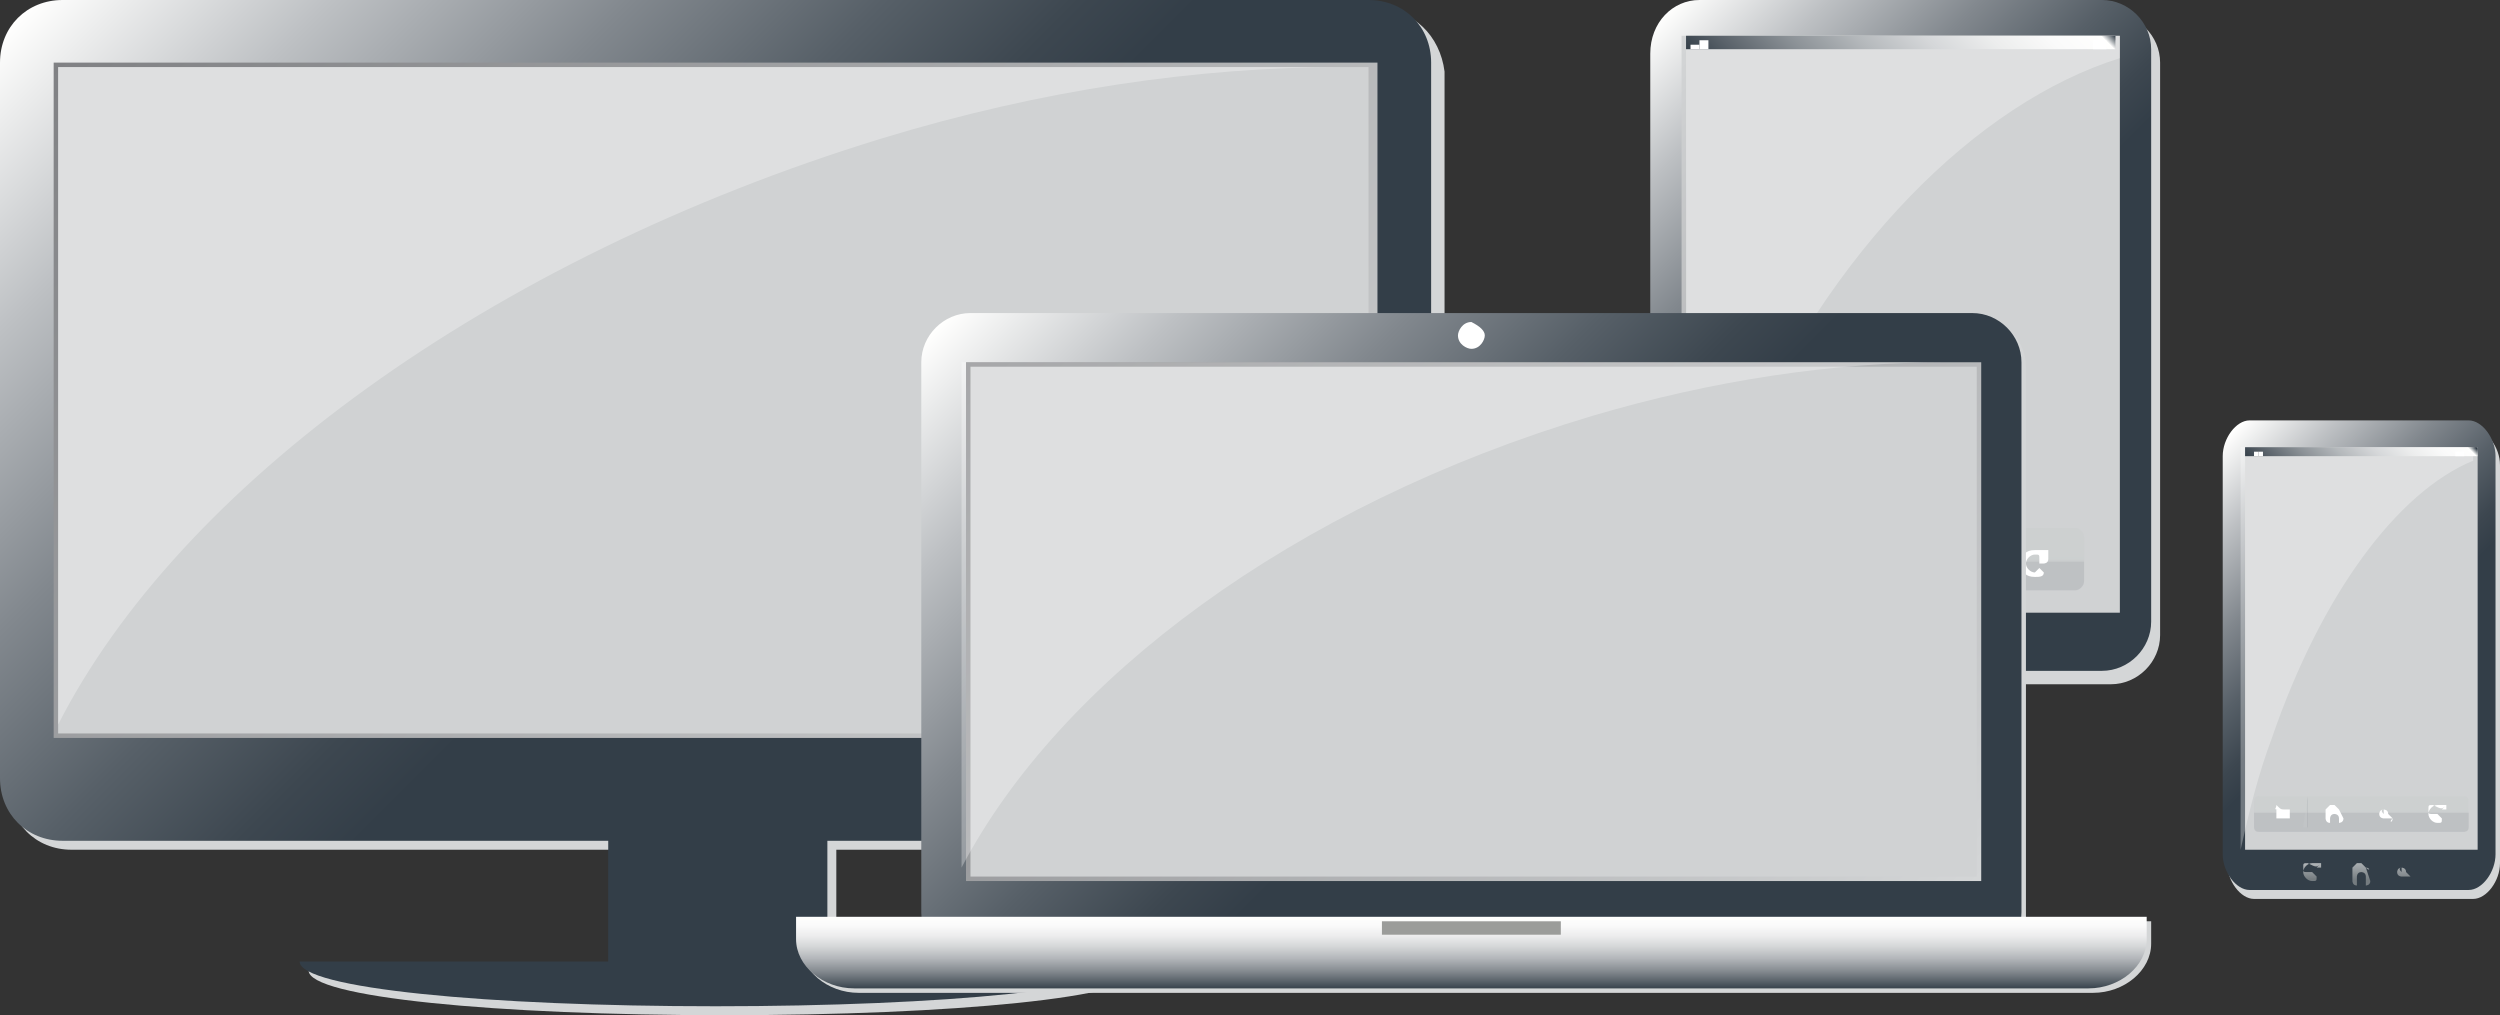 <?xml version="1.0" encoding="utf-8"?>
<!-- Generator: Adobe Illustrator 18.1.0, SVG Export Plug-In . SVG Version: 6.00 Build 0)  -->
<!DOCTYPE svg PUBLIC "-//W3C//DTD SVG 1.1//EN" "http://www.w3.org/Graphics/SVG/1.1/DTD/svg11.dtd">
<svg version="1.1" id="Layer_1" xmlns="http://www.w3.org/2000/svg" xmlns:xlink="http://www.w3.org/1999/xlink" x="0px" y="0px"
	 viewBox="0 0 55.9 22.7" enable-background="new 0 0 55.9 22.7" xml:space="preserve">
<rect x="0" y="0" width="55.9" height="22.7" fill="#333333" stroke="none"/>
<g>
	<g>
		<path fill="#D4D6D7" d="M30.8,0.2H1.6c-0.8,0-1.4,0.6-1.4,1.4v16c0,0.8,0.6,1.4,1.4,1.4h12.2v2.7H6.9c0,0.6,4.2,1,9.3,1
			c5.1,0,9.3-0.4,9.3-1h-6.8V19h12.2c0.8,0,1.4-0.6,1.4-1.4v-16C32.2,0.8,31.6,0.2,30.8,0.2z"/>
		<path fill="#333E48" d="M25.3,21.5c0,0.6-4.2,1-9.3,1c-5.1,0-9.3-0.4-9.3-1"/>
		<rect x="13.6" y="18.5" fill="#333E48" width="4.9" height="3.5"/>
		<linearGradient id="SVGID_1_" gradientUnits="userSpaceOnUse" x1="3.711" y1="-2.887" x2="28.315" y2="21.717">
			<stop  offset="0" style="stop-color:#FFFFFE"/>
			<stop  offset="0.135" style="stop-color:#BDC0C3"/>
			<stop  offset="0.271" style="stop-color:#82888E"/>
			<stop  offset="0.385" style="stop-color:#576068"/>
			<stop  offset="0.474" style="stop-color:#3D4750"/>
			<stop  offset="0.528" style="stop-color:#333E48"/>
		</linearGradient>
		<path fill="url(#SVGID_1_)" d="M32,17.4c0,0.8-0.6,1.4-1.4,1.4H1.4c-0.8,0-1.4-0.6-1.4-1.4v-16C0,0.6,0.6,0,1.4,0h29.2
			C31.4,0,32,0.6,32,1.4V17.4z"/>
		<linearGradient id="SVGID_2_" gradientUnits="userSpaceOnUse" x1="4.838" y1="-2.2" x2="27.188" y2="20.15">
			<stop  offset="0" style="stop-color:#808184"/>
			<stop  offset="1" style="stop-color:#D4D6D7"/>
		</linearGradient>
		<rect x="1.2" y="1.4" fill="url(#SVGID_2_)" width="29.6" height="15.1"/>
		<rect x="1.3" y="1.5" fill="#D0D2D3" width="29.3" height="14.9"/>
		<path opacity="0.3" fill="#FFFFFF" d="M19.7,3.1c3.6-1.1,7.1-1.6,10.3-1.6H1.3v14.7C4,10.9,10.9,5.8,19.7,3.1z"/>
		<rect x="13.4" y="17.2" fill="#333E48" width="5.3" height="0.4"/>
	</g>
	<g>
		<path fill="#D4D6D7" d="M38.1,15.3c-0.6,0-1.1-0.5-1.1-1.1l0-12.8c0-0.6,0.5-1.1,1.1-1.1l9.1,0c0.6,0,1.1,0.5,1.1,1.1l0,12.8
			c0,0.6-0.5,1.1-1.1,1.1H38.1z"/>
		
			<linearGradient id="SVGID_3_" gradientUnits="userSpaceOnUse" x1="73.658" y1="272.103" x2="86.177" y2="284.622" gradientTransform="matrix(1 0 0 1 -37.425 -270.807)">
			<stop  offset="0" style="stop-color:#FFFFFE"/>
			<stop  offset="0.135" style="stop-color:#BDC0C3"/>
			<stop  offset="0.271" style="stop-color:#82888E"/>
			<stop  offset="0.385" style="stop-color:#576068"/>
			<stop  offset="0.474" style="stop-color:#3D4750"/>
			<stop  offset="0.528" style="stop-color:#333E48"/>
		</linearGradient>
		<path fill="url(#SVGID_3_)" d="M38,15.1c-0.6,0-1.1-0.5-1.1-1.1l0-12.8C36.9,0.5,37.4,0,38,0L47,0c0.6,0,1.1,0.5,1.1,1.1l0,12.8
			c0,0.6-0.5,1.1-1.1,1.1H38z"/>
		<rect x="37.7" y="0.8" fill="#D0D2D3" width="9.7" height="12.9"/>
		<path opacity="0.3" fill="#FFFFFF" d="M38.9,10.2c2-4.6,5.3-7.9,8.5-8.9V0.8l-9.7,0l0,12.9C37.9,12.5,38.3,11.3,38.9,10.2z"/>
		
			<linearGradient id="SVGID_4_" gradientUnits="userSpaceOnUse" x1="79.948" y1="285.531" x2="79.948" y2="284.929" gradientTransform="matrix(1 0 0 1 -37.425 -270.807)">
			<stop  offset="0" style="stop-color:#757C80"/>
			<stop  offset="1" style="stop-color:#AFB3B6"/>
		</linearGradient>
		<path fill="url(#SVGID_4_)" d="M42.8,14.3l-0.2-0.2c0,0,0,0,0,0c0,0,0,0,0,0l0,0c0,0-0.1,0-0.1,0l0,0l0,0l-0.1,0.1
			c0,0,0,0.1,0,0.1l0,0.2c0,0,0,0.1,0.1,0.1l0,0l0-0.2c0,0,0-0.1,0.1-0.1c0,0,0.1,0,0.1,0.1v0.2l0,0c0,0,0.1,0,0.1-0.1L42.8,14.3
			C42.8,14.4,42.8,14.4,42.8,14.3z"/>
		
			<linearGradient id="SVGID_5_" gradientUnits="userSpaceOnUse" x1="78.48" y1="285.495" x2="78.48" y2="285.005" gradientTransform="matrix(1 0 0 1 -37.425 -270.807)">
			<stop  offset="0" style="stop-color:#757C80"/>
			<stop  offset="1" style="stop-color:#AFB3B6"/>
		</linearGradient>
		<path fill="url(#SVGID_5_)" d="M41.3,14.2L41.3,14.2c-0.1,0-0.1,0-0.2,0c-0.1,0-0.2,0.1-0.2,0.2c0,0.1,0.1,0.2,0.2,0.2
			c0.1,0,0.1,0,0.2-0.1l-0.1-0.1c0,0-0.1,0.1-0.1,0.1c-0.1,0-0.1-0.1-0.1-0.1c0-0.1,0.1-0.1,0.1-0.1c0,0,0.1,0,0.1,0l0,0
			c0,0,0,0,0,0h0.1l0,0l0,0l0,0c0,0,0,0,0,0v0l0,0L41.3,14.2C41.3,14.2,41.3,14.2,41.3,14.2z"/>
		
			<linearGradient id="SVGID_6_" gradientUnits="userSpaceOnUse" x1="81.328" y1="285.531" x2="81.328" y2="284.97" gradientTransform="matrix(1 0 0 1 -37.425 -270.807)">
			<stop  offset="0" style="stop-color:#757C80"/>
			<stop  offset="1" style="stop-color:#AFB3B6"/>
		</linearGradient>
		<path fill="url(#SVGID_6_)" d="M44.2,14.6L44,14.4c0,0,0,0,0-0.1c0-0.1-0.1-0.2-0.2-0.2c-0.1,0-0.2,0.1-0.2,0.2
			c0,0.1,0.1,0.2,0.2,0.2c0,0,0,0,0.1,0l0.2,0.2c0,0,0.1,0,0.1,0C44.2,14.7,44.2,14.6,44.2,14.6z M43.8,14.4
			C43.8,14.4,43.7,14.4,43.8,14.4c-0.1-0.1,0-0.2,0-0.2C43.9,14.3,43.9,14.3,43.8,14.4C43.9,14.4,43.9,14.4,43.8,14.4z"/>
		<g>
			
				<linearGradient id="SVGID_7_" gradientUnits="userSpaceOnUse" x1="74.26" y1="272.421" x2="85.575" y2="283.736" gradientTransform="matrix(1 0 0 1 -37.425 -270.807)">
				<stop  offset="0" style="stop-color:#D4D6D7"/>
				<stop  offset="1" style="stop-color:#808184"/>
			</linearGradient>
			<path fill="url(#SVGID_7_)" d="M47.3,13.7l-9.7,0l0-12.9h9.7L47.3,13.7z M37.7,13.7h9.6l0-12.8l-9.6,0L37.7,13.7z"/>
		</g>
		<g>
			
				<linearGradient id="SVGID_8_" gradientUnits="userSpaceOnUse" x1="77.434" y1="274.255" x2="82.401" y2="269.289" gradientTransform="matrix(1 0 0 1 -37.425 -270.807)">
				<stop  offset="0" style="stop-color:#333E48"/>
				<stop  offset="0.107" style="stop-color:#5A626A"/>
				<stop  offset="0.264" style="stop-color:#8C9297"/>
				<stop  offset="0.419" style="stop-color:#B5B9BC"/>
				<stop  offset="0.569" style="stop-color:#D5D7D9"/>
				<stop  offset="0.714" style="stop-color:#ECEDED"/>
				<stop  offset="0.849" style="stop-color:#FAFAFA"/>
				<stop  offset="0.968" style="stop-color:#FFFFFE"/>
				<stop  offset="1" style="stop-color:#333E48"/>
			</linearGradient>
			<rect x="37.7" y="0.8" fill="url(#SVGID_8_)" width="9.6" height="0.3"/>
			<g>
				<rect x="37.8" y="1" fill="#FFFFFF" width="0.1" height="0.1"/>
				<rect x="37.9" y="1" fill="#FFFFFF" width="0.1" height="0.1"/>
				<rect x="38" y="0.9" fill="#FFFFFF" width="0.2" height="0.2"/>
			</g>
			<g>
				<rect x="46.8" y="0.9" fill="#FFFFFF" width="0.3" height="0.2"/>
				<rect x="47.1" y="0.9" fill="#FFFFFF" width="0" height="0.1"/>
			</g>
		</g>
		
			<linearGradient id="SVGID_9_" gradientUnits="userSpaceOnUse" x1="79.917" y1="284.083" x2="79.917" y2="282.668" gradientTransform="matrix(1 0 0 1 -37.425 -270.807)">
			<stop  offset="0.497" style="stop-color:#9A9FA3"/>
			<stop  offset="0.5" style="stop-color:#A1A6AA"/>
			<stop  offset="0.511" style="stop-color:#B2B7B9"/>
			<stop  offset="0.525" style="stop-color:#BEC2C4"/>
			<stop  offset="0.544" style="stop-color:#C5C9CA"/>
			<stop  offset="0.595" style="stop-color:#C7CBCC"/>
		</linearGradient>
		<path opacity="0.33" fill="url(#SVGID_9_)" d="M46.6,13c0,0.1-0.1,0.2-0.2,0.2l-7.8,0c-0.1,0-0.2-0.1-0.2-0.2l0-1
			c0-0.1,0.1-0.2,0.2-0.2l7.8,0c0.1,0,0.2,0.1,0.2,0.2L46.6,13z"/>
		
			<linearGradient id="SVGID_10_" gradientUnits="userSpaceOnUse" x1="-492.342" y1="916.627" x2="-492.342" y2="916.508" gradientTransform="matrix(0 -1 1 0 -876.052 -479.773)">
			<stop  offset="0.497" style="stop-color:#9A9FA3"/>
			<stop  offset="0.5" style="stop-color:#A1A6AA"/>
			<stop  offset="0.511" style="stop-color:#B2B7B9"/>
			<stop  offset="0.525" style="stop-color:#BEC2C4"/>
			<stop  offset="0.544" style="stop-color:#C5C9CA"/>
			<stop  offset="0.595" style="stop-color:#C7CBCC"/>
		</linearGradient>
		<path opacity="0.33" fill="url(#SVGID_10_)" d="M40.6,12C40.6,12,40.6,12,40.6,12l0,1.2c0,0,0,0,0,0h-0.1c0,0,0,0,0,0L40.6,12
			C40.5,12,40.5,12,40.6,12L40.6,12z"/>
		
			<linearGradient id="SVGID_11_" gradientUnits="userSpaceOnUse" x1="-492.342" y1="918.604" x2="-492.342" y2="918.485" gradientTransform="matrix(0 -1 1 0 -876.052 -479.773)">
			<stop  offset="0.497" style="stop-color:#9A9FA3"/>
			<stop  offset="0.5" style="stop-color:#A1A6AA"/>
			<stop  offset="0.511" style="stop-color:#B2B7B9"/>
			<stop  offset="0.525" style="stop-color:#BEC2C4"/>
			<stop  offset="0.544" style="stop-color:#C5C9CA"/>
			<stop  offset="0.595" style="stop-color:#C7CBCC"/>
		</linearGradient>
		<path opacity="0.33" fill="url(#SVGID_11_)" d="M42.5,12C42.5,12,42.6,12,42.5,12l0,1.2c0,0,0,0,0,0l-0.1,0c0,0,0,0,0,0L42.5,12
			C42.4,12,42.4,12,42.5,12L42.5,12z"/>
		
			<linearGradient id="SVGID_12_" gradientUnits="userSpaceOnUse" x1="-492.342" y1="920.564" x2="-492.342" y2="920.445" gradientTransform="matrix(0 -1 1 0 -876.052 -479.773)">
			<stop  offset="0.497" style="stop-color:#9A9FA3"/>
			<stop  offset="0.5" style="stop-color:#A1A6AA"/>
			<stop  offset="0.511" style="stop-color:#B2B7B9"/>
			<stop  offset="0.525" style="stop-color:#BEC2C4"/>
			<stop  offset="0.544" style="stop-color:#C5C9CA"/>
			<stop  offset="0.595" style="stop-color:#C7CBCC"/>
		</linearGradient>
		<path opacity="0.33" fill="url(#SVGID_12_)" d="M44.5,12C44.5,12,44.5,12,44.5,12l0,1.2c0,0,0,0,0,0l-0.1,0c0,0,0,0,0,0L44.5,12
			C44.4,12,44.4,12,44.5,12L44.5,12z"/>
		<path fill="#FFFFFF" d="M39.4,12.2C39.4,12.2,39.4,12.2,39.4,12.2l0.1,0.1c0,0,0.1,0.1,0.1,0.1l0.1,0c0,0,0.1,0,0,0.1l-0.1,0.1
			c0,0-0.1,0.1,0,0.1l0,0.1c0,0,0,0.1-0.1,0l-0.1-0.1c0,0-0.1,0-0.2,0l-0.1,0.1c0,0-0.1,0-0.1,0l0-0.1c0,0,0-0.1,0-0.1L39,12.5
			c0,0,0-0.1,0-0.1l0.1,0c0,0,0.1,0,0.1-0.1L39.4,12.2z"/>
		<path fill="#FFFFFF" d="M41.8,12.5l-0.2-0.2c0,0,0,0,0,0c0,0,0,0,0,0l0,0c0,0-0.1,0-0.1,0l0,0l0,0l-0.1,0.1c-0.1,0.1,0,0.1,0,0.1
			l0,0.2c0,0,0,0.1,0.1,0.1l0,0l0-0.2c0-0.1,0-0.1,0.1-0.1c0.1,0,0.1,0,0.1,0.1v0.2l0,0c0,0,0.1,0,0.1-0.1L41.8,12.5
			C41.8,12.6,41.8,12.5,41.8,12.5z"/>
		<path fill="#FFFFFF" d="M45.8,12.3L45.8,12.3c-0.1,0-0.2,0-0.3,0c-0.2,0-0.3,0.1-0.3,0.3c0,0.2,0.1,0.3,0.3,0.3
			c0.1,0,0.2,0,0.2-0.1l-0.1-0.1c0,0-0.1,0.1-0.1,0.1c-0.1,0-0.2-0.1-0.2-0.2c0-0.1,0.1-0.2,0.2-0.2c0.1,0,0.1,0,0.1,0.1l0,0
			c0,0,0,0.1,0,0.1l0.1,0l0,0c0,0,0,0,0,0l0,0c0,0,0.1,0,0.1-0.1l0,0l0,0L45.8,12.3C45.9,12.3,45.8,12.3,45.8,12.3z"/>
		<path fill="#FFFFFF" d="M43.7,12.7l-0.2-0.2c0,0,0-0.1,0-0.1c0-0.1-0.1-0.2-0.2-0.2c-0.1,0-0.2,0.1-0.2,0.2c0,0.1,0.1,0.2,0.2,0.2
			c0,0,0.1,0,0.1,0l0.2,0.2c0,0,0.1,0,0.1,0C43.8,12.8,43.8,12.8,43.7,12.7z M43.3,12.6c-0.1,0-0.1,0-0.1-0.1c0-0.1,0-0.1,0.1-0.1
			c0.1,0,0.1,0,0.1,0.1C43.4,12.5,43.4,12.6,43.3,12.6z"/>
	</g>
	<g>
		<path fill="#D4D6D7" d="M45.3,20.6c0,0,0-0.1,0-0.1V8.2c0-0.6-0.5-1.1-1.1-1.1H21.9c-0.6,0-1.1,0.5-1.1,1.1v12.3c0,0,0,0.1,0,0.1
			h-2.9v0.5c0,0.6,0.6,1.1,1.3,1.1h27.6c0.7,0,1.3-0.5,1.3-1.1v-0.5H45.3z"/>
		<linearGradient id="SVGID_13_" gradientUnits="userSpaceOnUse" x1="23.492" y1="4.791" x2="42.367" y2="23.666">
			<stop  offset="0" style="stop-color:#FFFFFE"/>
			<stop  offset="0.135" style="stop-color:#BDC0C3"/>
			<stop  offset="0.271" style="stop-color:#82888E"/>
			<stop  offset="0.385" style="stop-color:#576068"/>
			<stop  offset="0.474" style="stop-color:#3D4750"/>
			<stop  offset="0.528" style="stop-color:#333E48"/>
		</linearGradient>
		<path fill="url(#SVGID_13_)" d="M45.2,20.4c0,0.6-0.5,1.1-1.1,1.1H21.7c-0.6,0-1.1-0.5-1.1-1.1V8.1c0-0.6,0.5-1.1,1.1-1.1h22.4
			c0.6,0,1.1,0.5,1.1,1.1V20.4z"/>
		<linearGradient id="SVGID_14_" gradientUnits="userSpaceOnUse" x1="24.357" y1="5.319" x2="41.502" y2="22.464">
			<stop  offset="0" style="stop-color:#808184"/>
			<stop  offset="1" style="stop-color:#D4D6D7"/>
		</linearGradient>
		<rect x="21.6" y="8.1" fill="url(#SVGID_14_)" width="22.7" height="11.6"/>
		<rect x="21.7" y="8.2" fill="#D0D2D3" width="22.5" height="11.4"/>
		<path fill="#FFFFFF" d="M33.2,7.5c0,0.1-0.1,0.3-0.3,0.3c-0.1,0-0.3-0.1-0.3-0.3c0-0.1,0.1-0.3,0.3-0.3
			C33.1,7.3,33.2,7.4,33.2,7.5z"/>
		<linearGradient id="SVGID_15_" gradientUnits="userSpaceOnUse" x1="32.929" y1="22.126" x2="32.929" y2="20.506">
			<stop  offset="0" style="stop-color:#333E48"/>
			<stop  offset="9.667748e-02" style="stop-color:#545D65"/>
			<stop  offset="0.265" style="stop-color:#888E93"/>
			<stop  offset="0.43" style="stop-color:#B3B6BA"/>
			<stop  offset="0.589" style="stop-color:#D4D6D7"/>
			<stop  offset="0.74" style="stop-color:#ECECED"/>
			<stop  offset="0.881" style="stop-color:#FAFAFA"/>
			<stop  offset="1" style="stop-color:#FFFFFE"/>
		</linearGradient>
		<path fill="url(#SVGID_15_)" d="M17.8,20.5V21c0,0.6,0.6,1.1,1.3,1.1h27.6c0.7,0,1.3-0.5,1.3-1.1v-0.5H17.8z"/>
		<rect x="30.9" y="20.6" fill="#9B9C9A" width="4" height="0.3"/>
		<path opacity="0.3" fill="#FFFFFF" d="M35.6,9.3c2.7-0.8,5.4-1.2,7.9-1.2h-22v11.3C23.7,15.2,28.9,11.3,35.6,9.3z"/>
	</g>
	<g>
		<path fill="#D4D6D7" d="M50.4,20.1c-0.3,0-0.6-0.4-0.6-0.8l0-8.9c0-0.4,0.3-0.8,0.6-0.8l4.9,0c0.3,0,0.6,0.4,0.6,0.8v8.9
			c0,0.4-0.3,0.8-0.6,0.8H50.4z"/>
		
			<linearGradient id="SVGID_16_" gradientUnits="userSpaceOnUse" x1="86.252" y1="281.562" x2="94.127" y2="289.437" gradientTransform="matrix(1 0 0 1 -37.425 -270.807)">
			<stop  offset="0" style="stop-color:#FFFFFE"/>
			<stop  offset="0.135" style="stop-color:#BDC0C3"/>
			<stop  offset="0.271" style="stop-color:#82888E"/>
			<stop  offset="0.385" style="stop-color:#576068"/>
			<stop  offset="0.474" style="stop-color:#3D4750"/>
			<stop  offset="0.528" style="stop-color:#333E48"/>
		</linearGradient>
		<path fill="url(#SVGID_16_)" d="M50.3,19.9c-0.3,0-0.6-0.4-0.6-0.8l0-8.9c0-0.4,0.3-0.8,0.6-0.8l4.9,0c0.3,0,0.6,0.4,0.6,0.8
			l0,8.9c0,0.4-0.3,0.8-0.6,0.8H50.3z"/>
		<rect x="50.2" y="10" fill="#D0D2D3" width="5.2" height="9"/>
		<path opacity="0.3" fill="#FFFFFF" d="M50.8,16.5c1.1-3.2,2.8-5.5,4.5-6.2V10l-5.2,0l0,9C50.3,18.1,50.5,17.3,50.8,16.5z"/>
		<g>
			
				<linearGradient id="SVGID_17_" gradientUnits="userSpaceOnUse" x1="86.641" y1="281.753" x2="93.738" y2="288.85" gradientTransform="matrix(1 0 0 1 -37.425 -270.807)">
				<stop  offset="0" style="stop-color:#D4D6D7"/>
				<stop  offset="1" style="stop-color:#808184"/>
			</linearGradient>
			<path fill="url(#SVGID_17_)" d="M55.4,19l-5.2,0l0-9h5.2L55.4,19z M50.2,19h5.2l0-8.9l-5.2,0L50.2,19z"/>
		</g>
		
			<linearGradient id="SVGID_18_" gradientUnits="userSpaceOnUse" x1="88.846" y1="282.257" x2="91.533" y2="279.569" gradientTransform="matrix(1 0 0 1 -37.425 -270.807)">
			<stop  offset="0" style="stop-color:#333E48"/>
			<stop  offset="0.107" style="stop-color:#5A626A"/>
			<stop  offset="0.264" style="stop-color:#8C9297"/>
			<stop  offset="0.419" style="stop-color:#B5B9BC"/>
			<stop  offset="0.569" style="stop-color:#D5D7D9"/>
			<stop  offset="0.714" style="stop-color:#ECEDED"/>
			<stop  offset="0.849" style="stop-color:#FAFAFA"/>
			<stop  offset="0.968" style="stop-color:#FFFFFE"/>
			<stop  offset="1" style="stop-color:#333E48"/>
		</linearGradient>
		<rect x="50.2" y="10" fill="url(#SVGID_18_)" width="5.2" height="0.2"/>
		<g>
			<rect x="50.3" y="10.1" fill="#FFFFFF" width="0.1" height="0"/>
			<rect x="50.4" y="10.1" fill="#FFFFFF" width="0.1" height="0.1"/>
			<rect x="50.5" y="10.1" fill="#FFFFFF" width="0.1" height="0.1"/>
		</g>
		<g>
			<rect x="54.9" y="10.1" fill="#FFFFFF" width="0.2" height="0.1"/>
			<rect x="55.2" y="10.1" fill="#FFFFFF" width="0" height="0.1"/>
		</g>
		<g>
			
				<linearGradient id="SVGID_19_" gradientUnits="userSpaceOnUse" x1="90.178" y1="289.407" x2="90.178" y2="288.568" gradientTransform="matrix(1 0 0 1 -37.425 -270.807)">
				<stop  offset="0.497" style="stop-color:#9A9FA3"/>
				<stop  offset="0.5" style="stop-color:#A1A6AA"/>
				<stop  offset="0.511" style="stop-color:#B2B7B9"/>
				<stop  offset="0.525" style="stop-color:#BEC2C4"/>
				<stop  offset="0.544" style="stop-color:#C5C9CA"/>
				<stop  offset="0.595" style="stop-color:#C7CBCC"/>
			</linearGradient>
			<path opacity="0.33" fill="url(#SVGID_19_)" d="M55.2,18.5c0,0.1-0.1,0.1-0.1,0.1l-4.6,0c-0.1,0-0.1-0.1-0.1-0.1v-0.6
				c0-0.1,0.1-0.1,0.1-0.1l4.6,0c0.1,0,0.1,0.1,0.1,0.1V18.5z"/>
			
				<linearGradient id="SVGID_20_" gradientUnits="userSpaceOnUse" x1="-497.953" y1="927.668" x2="-497.953" y2="927.597" gradientTransform="matrix(0 -1 1 0 -876.052 -479.773)">
				<stop  offset="0.497" style="stop-color:#9A9FA3"/>
				<stop  offset="0.5" style="stop-color:#A1A6AA"/>
				<stop  offset="0.511" style="stop-color:#B2B7B9"/>
				<stop  offset="0.525" style="stop-color:#BEC2C4"/>
				<stop  offset="0.544" style="stop-color:#C5C9CA"/>
				<stop  offset="0.595" style="stop-color:#C7CBCC"/>
			</linearGradient>
			<path opacity="0.33" fill="url(#SVGID_20_)" d="M51.6,17.8C51.6,17.8,51.6,17.8,51.6,17.8l0,0.7c0,0,0,0,0,0l-0.1,0c0,0,0,0,0,0
				L51.6,17.8C51.5,17.8,51.6,17.8,51.6,17.8L51.6,17.8z"/>
			
				<linearGradient id="SVGID_21_" gradientUnits="userSpaceOnUse" x1="-497.953" y1="928.84" x2="-497.953" y2="928.77" gradientTransform="matrix(0 -1 1 0 -876.052 -479.773)">
				<stop  offset="0.497" style="stop-color:#9A9FA3"/>
				<stop  offset="0.5" style="stop-color:#A1A6AA"/>
				<stop  offset="0.511" style="stop-color:#B2B7B9"/>
				<stop  offset="0.525" style="stop-color:#BEC2C4"/>
				<stop  offset="0.544" style="stop-color:#C5C9CA"/>
				<stop  offset="0.595" style="stop-color:#C7CBCC"/>
			</linearGradient>
			<path opacity="0.33" fill="url(#SVGID_21_)" d="M52.8,17.8C52.8,17.8,52.8,17.8,52.8,17.8l0,0.7c0,0,0,0,0,0h0c0,0,0,0,0,0
				L52.8,17.8C52.7,17.8,52.7,17.8,52.8,17.8L52.8,17.8z"/>
			
				<linearGradient id="SVGID_22_" gradientUnits="userSpaceOnUse" x1="-497.953" y1="930.003" x2="-497.953" y2="929.932" gradientTransform="matrix(0 -1 1 0 -876.052 -479.773)">
				<stop  offset="0.497" style="stop-color:#9A9FA3"/>
				<stop  offset="0.5" style="stop-color:#A1A6AA"/>
				<stop  offset="0.511" style="stop-color:#B2B7B9"/>
				<stop  offset="0.525" style="stop-color:#BEC2C4"/>
				<stop  offset="0.544" style="stop-color:#C5C9CA"/>
				<stop  offset="0.595" style="stop-color:#C7CBCC"/>
			</linearGradient>
			<path opacity="0.33" fill="url(#SVGID_22_)" d="M53.9,17.8C53.9,17.8,54,17.8,53.9,17.8l0,0.7c0,0,0,0,0,0h0c0,0,0,0,0,0
				L53.9,17.8C53.9,17.8,53.9,17.8,53.9,17.8L53.9,17.8z"/>
			<path fill="#FFFFFF" d="M50.9,18C50.9,18,50.9,18,50.9,18L50.9,18c0.1,0.1,0.1,0.1,0.2,0.1l0.1,0c0,0,0,0,0,0l0,0
				c0,0,0,0.1,0,0.1l0,0.1c0,0,0,0,0,0l-0.1,0c0,0-0.1,0-0.1,0l-0.1,0c0,0,0,0,0,0l0-0.1c0,0,0-0.1,0-0.1l0,0c0,0,0,0,0,0l0.1,0
				C50.8,18.1,50.9,18.1,50.9,18L50.9,18z"/>
			<path fill="#FFFFFF" d="M52.3,18.1L52.3,18.1C52.2,18,52.2,18,52.2,18c0,0,0,0,0,0l0,0c0,0-0.1,0-0.1,0l0,0l0,0L52,18.1
				c0,0,0,0.1,0,0.1l0,0.1c0,0,0,0.1,0.1,0.1l0,0l0-0.1c0,0,0-0.1,0.1-0.1c0,0,0.1,0,0.1,0.1v0.1l0,0c0,0,0.1,0,0.1-0.1L52.3,18.1
				C52.3,18.2,52.3,18.2,52.3,18.1z"/>
			<path fill="#FFFFFF" d="M54.7,18L54.7,18c-0.1,0-0.1,0-0.2,0c-0.1,0-0.2,0.1-0.2,0.2c0,0.1,0.1,0.2,0.2,0.2c0.1,0,0.1,0,0.1-0.1
				l-0.1-0.1c0,0-0.1,0-0.1,0c-0.1,0-0.1,0-0.1-0.1c0-0.1,0-0.1,0.1-0.1C54.6,18.1,54.6,18.1,54.7,18l-0.1,0.1c0,0,0,0,0,0l0.1,0
				c0,0,0,0,0,0l0,0l0,0c0,0,0,0,0,0L54.7,18L54.7,18L54.7,18C54.7,18,54.7,18,54.7,18z"/>
			<path fill="#FFFFFF" d="M53.5,18.3l-0.1-0.1c0,0,0,0,0,0c0-0.1-0.1-0.1-0.1-0.1c-0.1,0-0.1,0.1-0.1,0.1c0,0.1,0.1,0.1,0.1,0.1
				c0,0,0,0,0,0L53.5,18.3C53.4,18.4,53.5,18.4,53.5,18.3C53.5,18.3,53.5,18.3,53.5,18.3z M53.3,18.2C53.2,18.2,53.2,18.2,53.3,18.2
				c-0.1-0.1,0-0.1,0-0.1C53.3,18.1,53.3,18.1,53.3,18.2C53.3,18.2,53.3,18.2,53.3,18.2z"/>
		</g>
		<g>
			
				<linearGradient id="SVGID_23_" gradientUnits="userSpaceOnUse" x1="90.199" y1="290.487" x2="90.199" y2="290.068" gradientTransform="matrix(1 0 0 1 -37.425 -270.807)">
				<stop  offset="0" style="stop-color:#757C80"/>
				<stop  offset="1" style="stop-color:#AFB3B6"/>
			</linearGradient>
			<path fill="url(#SVGID_23_)" d="M52.9,19.4l-0.1-0.1c0,0,0,0,0,0c0,0,0,0,0,0l0,0c0,0-0.1,0-0.1,0l0,0l0,0l-0.1,0.1
				c0,0,0,0.1,0,0.1l0,0.2c0,0,0,0.1,0.1,0.1l0,0l0-0.2c0,0,0-0.1,0.1-0.1c0,0,0.1,0,0.1,0.1v0.2h0c0,0,0.1,0,0.1-0.1L52.9,19.4
				C53,19.5,53,19.4,52.9,19.4z"/>
			
				<linearGradient id="SVGID_24_" gradientUnits="userSpaceOnUse" x1="89.178" y1="290.462" x2="89.178" y2="290.121" gradientTransform="matrix(1 0 0 1 -37.425 -270.807)">
				<stop  offset="0" style="stop-color:#757C80"/>
				<stop  offset="1" style="stop-color:#AFB3B6"/>
			</linearGradient>
			<path fill="url(#SVGID_24_)" d="M51.9,19.3L51.9,19.3c-0.1,0-0.1,0-0.2,0c-0.1,0-0.2,0.1-0.2,0.2c0,0.1,0.1,0.2,0.2,0.2
				c0.1,0,0.1,0,0.1-0.1l-0.1-0.1c0,0,0,0-0.1,0c-0.1,0-0.1,0-0.1-0.1c0-0.1,0-0.1,0.1-0.1C51.8,19.4,51.8,19.4,51.9,19.3l-0.1,0.1
				c0,0,0,0,0,0l0.1,0l0,0l0,0h0c0,0,0,0,0,0L51.9,19.3L51.9,19.3L51.9,19.3C51.9,19.3,51.9,19.3,51.9,19.3z"/>
			
				<linearGradient id="SVGID_25_" gradientUnits="userSpaceOnUse" x1="91.159" y1="290.487" x2="91.159" y2="290.097" gradientTransform="matrix(1 0 0 1 -37.425 -270.807)">
				<stop  offset="0" style="stop-color:#757C80"/>
				<stop  offset="1" style="stop-color:#AFB3B6"/>
			</linearGradient>
			<path fill="url(#SVGID_25_)" d="M53.9,19.6l-0.1-0.1c0,0,0,0,0,0c0-0.1-0.1-0.1-0.1-0.1c-0.1,0-0.1,0.1-0.1,0.1
				c0,0.1,0.1,0.1,0.1,0.1c0,0,0,0,0,0L53.9,19.6C53.9,19.7,53.9,19.7,53.9,19.6C53.9,19.6,53.9,19.6,53.9,19.6z M53.7,19.5
				C53.6,19.5,53.6,19.5,53.7,19.5c-0.1-0.1,0-0.1,0-0.1C53.7,19.4,53.7,19.4,53.7,19.5C53.7,19.5,53.7,19.5,53.7,19.5z"/>
		</g>
	</g>
</g>
</svg>
